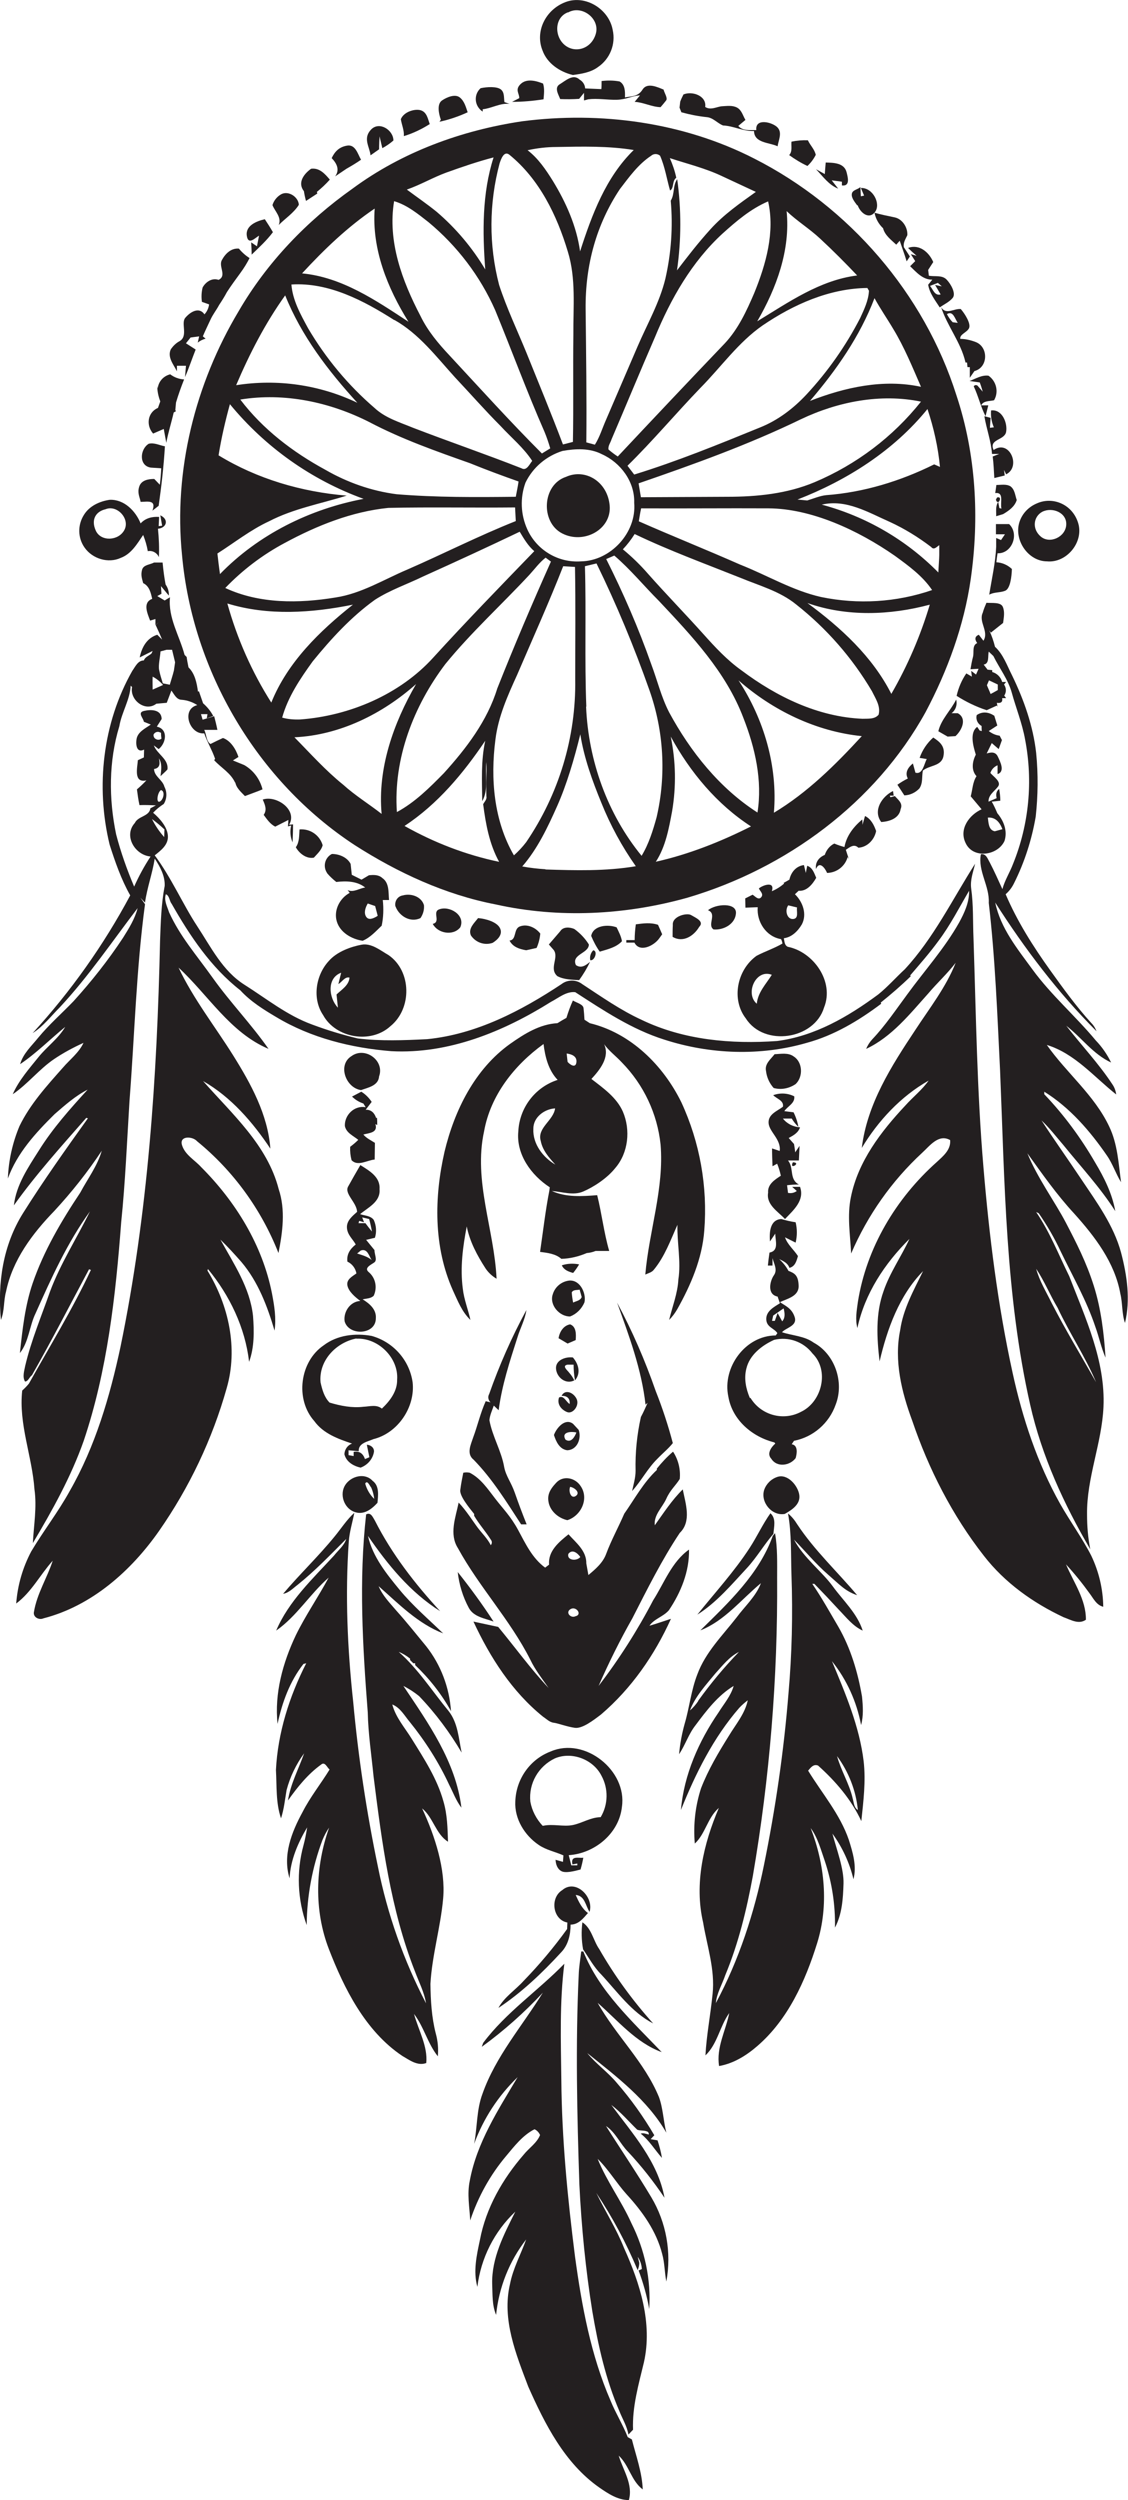 <?xml version="1.0" encoding="utf-8"?>
<!-- Generator: Adobe Illustrator 19.2.0, SVG Export Plug-In . SVG Version: 6.00 Build 0)  -->
<svg version="1.1" id="Layer_1" xmlns="http://www.w3.org/2000/svg" xmlns:xlink="http://www.w3.org/1999/xlink" x="0px" y="0px"
	 viewBox="0 0 487.7 1080" style="enable-background:new 0 0 487.7 1080;" xml:space="preserve">
<style type="text/css">
	.st0{fill:#231F20;}
</style>
<title>biseeise_boho_flat_black_logo_White_background_237f3236-7784-4e0d-b304-5fc25eb9ffd7</title>
<path class="st0" d="M245.4,553.3c-3,0.6-5.5,2.8-6.4,5.8c-1.6,4.6,2.9,9.7,7.5,9.6c2.8-1.1,5-3.3,6.2-6.1
	C253.6,558.3,250.4,552.2,245.4,553.3z M247.8,562.7c-0.3-1.5-0.5-2.9-0.6-4.4c0.7-1.3,2.2-0.9,3.4-1.2l0.9,3.2
	C250.9,561.9,249.1,562,247.8,562.7L247.8,562.7z"/>
<path class="st0" d="M436.9,210.1c-1.8-1.1-4.1-0.6-6.1-0.6l-0.5,3.5c4-0.5,2,4.3,2.7,6.7l-0.9-0.2l-0.5-2.6c0.8-0.4,1.4-2.5-0.5-2
	l-0.5,0.9c0.2,0.9,0.6,1.2,1,1c-1.3,1.9-0.8,4.1-0.9,6.2l3-0.9c2.5-1.5,5-3.2,5.9-6.1C438.9,214.1,438.8,211.5,436.9,210.1z"/>
<path class="st0" d="M250.4,546.2c-2.5-0.5-5.1-0.4-7.5,0.4c0.9,2,2.8,2.7,4.9,3.3C248.8,548.7,249.6,547.5,250.4,546.2z"/>
<path class="st0" d="M452.7,242.5c8.4,0.8,15.9-8.2,13.5-16.4s-11-11.8-18-8.6c-3.5,1.5-6.2,4.3-7.4,7.9
	C438.2,233.2,444.5,242.5,452.7,242.5z M450.6,221.1c4.3-2.2,10.7,0.3,10.4,5.6s-7.1,8.4-11,5.1S446.8,223.2,450.6,221.1z"/>
<path class="st0" d="M245.3,626.5c4.3-0.2,6.2-5.1,4.9-8.8l-2.4-2.6c-3.4-2.7-7.2,1.7-8.3,4.8C240.4,622.7,241.9,626.1,245.3,626.5z
	 M249.2,618.8c-0.7,1.9-2.3,4.7-4.7,3.1C242.5,618.5,247,618.3,249.2,618.8z"/>
<path class="st0" d="M436.3,226.4h-5.7v4.4h3.9l-1.7,2.5l-2.1-0.9c0,1.2,0,2.5,0,3.8c-0.3,6.9-1.9,13.8-3,20.7
	c2.1-1.2,4.7-0.8,6.9-1.7s2.8-6.1,2.9-9.4c-1.8-1.7-4.2-2.8-6.7-2.9c0.1-1.3,0.3-2.6,0.5-3.9C437.4,239.3,440.9,230.8,436.3,226.4z"
	/>
<path class="st0" d="M237.3,649.5c1,3.7,4.4,6.4,8,7.2c6-1.9,9.5-9.4,5.7-14.8c-2.3-3.5-7.4-4.7-10.5-1.4S236.5,646.1,237.3,649.5z
	 M246.5,642.3c1.7,0.2,4.6,2.4,2.5,3.9S245.7,644.3,246.5,642.3z"/>
<path class="st0" d="M308.5,401.5c4.3,0.4,9.4-2.3,9.7-7s-8.7-4.1-12.1-1.3C310.2,394.8,305.6,399.5,308.5,401.5z"/>
<path class="st0" d="M342.8,502.1C341,505.7,346.8,502.2,342.8,502.1L342.8,502.1z"/>
<path class="st0" d="M248.3,596.3c-0.6-1.2-1.3-2.3-2.2-3.3c-0.6-0.9-3.4-3-0.7-3.5h2.6c0,2.3,0.2,4.6,0.6,6.8
	c2.7-3.2,1.5-7.1-0.9-9.9c-3.1-0.4-7.6,1.1-7.3,4.9S244.7,598.2,248.3,596.3z"/>
<path class="st0" d="M241.7,603.7c-1,2.9,1,5.3,3.5,6.3s5.6-3,4-5.9s-5.1-3.9-6.4-1.1c2.5-0.1,3.7,1.2,3.5,3.5
	C244.8,605.7,243.8,602.6,241.7,603.7z"/>
<path class="st0" d="M248.9,578.9c0.2-2.5,0.3-5.8-2.4-6.8c-2.9,0.5-4.6,3.3-5,6l3.9,2.3L248.9,578.9z"/>
<path class="st0" d="M413.5,170.7c-13.9-43.9-46.4-81.4-87.4-102.2C295.4,52.8,259.7,48,225.7,52.4c-26.2,3.9-51.9,13.3-73.3,29.1
	c-19.8,14-37,31.9-49.2,52.9C84.4,165.8,75,203.2,78.7,239.8c4.5,50.1,32.5,97.7,74.7,125.3c18.6,11.9,39.1,21.4,60.9,25.6
	c27.3,6.1,56.1,4.6,82.9-2.9c42.7-12.6,81.3-40.9,103-80.2c9.5-17.9,16.6-37.3,19.5-57.4C423.5,223.7,422,196.2,413.5,170.7z
	 M406.4,201.7l-2.5-1.1c-14.5,7.2-30.4,12.1-46.7,13.3c-2.8,0.3-5.5,1.5-8.2,2.3l-4.2-0.4c21.4-8.3,41.6-21.1,56.2-39.1
	C403.7,184.8,405.6,193.2,406.4,201.7z M314.5,214.6l-37.4,0.2c-0.3-2-0.7-4-1-6c23.8-8.2,47.5-16.7,70.2-27.7
	c16-7.6,34.4-11.2,51.9-7.6c-12.2,15.3-28,27.2-46,34.8C340.3,213.3,327.3,214.6,314.5,214.6L314.5,214.6z M386.2,142.1
	c4.8,7.9,8.3,16.5,12,25c-16.2-3.5-32.9,0.2-48,6.1c11.4-13.3,21.6-27.9,27.9-44.4C380.6,133.4,383.6,137.7,386.2,142.1L386.2,142.1
	z M375,124.4l0.7,1.2c-0.2,4.2-2.1,8.1-3.8,11.8c-6.2,12-14,23.1-23.2,33c-5.7,6.1-12.4,11.2-20.2,14.3
	c-17.9,7.3-35.8,14.6-54.3,20.3l-2.9-3.8c11-10.8,20.9-22.6,31.6-33.7c8.9-9,16.3-19.6,26.8-26.9C343.1,131.5,358.6,124.6,375,124.4
	z M251.2,242.5c-9.8,0.7-19.1-4.8-23.2-13.8c-2.9-6.4-3.2-13.6-0.8-20.2c3.2-6.6,9-11.5,16-13.7c5.6-1,11.8-1.3,17,1.4
	c8.1,3.6,14.3,11.9,14,21C275.3,230.1,264,242.3,251.2,242.5z M354.6,103.1c5.5,5.1,10.8,10.4,16,15.9c-16.1,2-29.7,11.6-43.2,19.8
	c8.3-14.3,14.4-30.8,12.7-47.6C344.6,95.5,350,98.8,354.6,103.1z M326.1,126.6c-3.3,7.7-6.9,15.5-12.7,21.7
	c-15.5,16.2-30.9,32.5-46.3,48.9c-1.4-0.9-2.7-1.9-4-3c-0.3-1.6,0.9-3,1.3-4.4c6.3-14.7,12.4-29.5,18.8-44.2
	c6.8-16.5,15.9-32.5,29.2-44.7c6-5.4,12.2-10.7,19.7-13.9C335.1,100.2,331.2,114.1,326.1,126.6z M281.5,67.3c1.1-1,2.8-1,3.9,0
	c2.1,4.8,2.9,10.1,4.3,15c1.8-0.9,0.8-4.2,2.7-5.5c-0.6-2.9-1.6-5.8-2.8-8.5c7.6,2.5,15.5,4.4,22.8,7.9l14.4,6.7
	c-6.9,4.9-13.9,9.8-19.6,16.1s-9.8,11.7-14.5,17.8c1.9-13.1,1.9-26.3,0.1-39.4c-2,2.8-1,6.4-2.8,9.3c1,11.3,0.2,22.6-2.3,33.6
	c-2.5,10.4-7.9,19.7-12.1,29.5s-9.1,21.1-13.6,31.6c-1.6,3.6-2.7,7.4-4.8,10.7l-3.7-1c0.2-19.2-0.1-38.3-0.3-57.5
	s4.7-36.7,14.8-51.9C272,76.5,275.9,71,281.5,67.3z M240.5,63.5c11.2-0.2,22.4-0.5,33.5,1.3c-12.1,11.8-18.1,28-23.2,43.8
	c-1.5-10.9-6.1-21.2-11.8-30.5c-3-4.8-6.3-9.7-10.9-13.2c4.1-0.9,8.3-1.4,12.5-1.4L240.5,63.5z M220.3,66.9
	c12.9,10.5,20.5,26.1,25.2,41.8c3.6,11.6,2.3,23.9,2.4,35.9c-0.2,15.4,0.1,30.9-0.2,46.3l-4.3,1.1c-5-13.2-10.4-26.3-15.7-39.4
	c-4-9.8-8.6-19.4-11.9-29.5c-4.5-17.2-4.4-35.3,0.2-52.5C216.6,68.8,217.9,64.9,220.3,66.9z M193.1,74.5c6.7-2.4,13.4-4.7,20.3-6.5
	c-5,15.6-4.8,32.2-3.6,48.4c-5.6-9.4-12.7-17.8-21-24.9c-4.2-3.4-8.6-6.4-12.9-9.6C181.9,79.8,187.3,76.6,193.1,74.5z M170.4,86.9
	c5.7,1.7,10.3,5.5,14.9,9.1c12.4,10.3,22.3,23.3,28.8,38c7.2,17.5,13.7,35.2,21.3,52.5c1,2.4,1.8,4.8,2.5,7.2l-3.6,2.2
	c-13.7-13.7-26.7-28.1-39.9-42.3c-4.9-5.2-9.5-10.7-12.6-17.1C173.9,121.4,167.5,104.3,170.4,86.9z M162,90.1
	c-1.3,17.5,5.5,34.3,14.6,48.9c-14-9.2-28.8-19.3-46-20.9C140.1,107.8,150.3,98,162,90.1z M170.5,138.2c10.7,6,18.2,16,26.3,24.9
	c6.6,7,12.9,14.2,19.6,20.9c4.6,5,10,9.4,13.7,15.1c-1.1,1.3-2.4,4.5-4.6,3.2c-15.5-6.1-31.3-11.5-46.9-17.5
	c-5.8-2.4-12-4.2-16.7-8.6c-11.4-9.8-21.1-21.5-28.7-34.4c-3.2-5.9-6.7-12.1-7.2-18.9c16.2-1,31.3,7,44.5,15.4V138.2z M224.2,208
	c-0.3,2.2-0.8,4.4-1.2,6.6c-17.2,0.2-34.4,0.3-51.5-1.1c-10.9-1.4-21.4-5.1-30.9-10.6c-14-7.6-27-17.5-36.7-30.3
	c19.1-3.1,38.8,1.1,55.9,9.8c13.9,7.3,28.7,12.5,43.4,17.7C210.1,202.9,217.1,205.5,224.2,208z M123.3,127.6
	c7,17.5,18.6,32.6,31.2,46.4c-16.3-7.8-34.6-10.4-52.4-7.6C107.9,152.8,114.7,139.6,123.3,127.6z M94,239.1
	c7.4-4.7,14.3-10.2,22.3-13.9c10.6-5.5,22.4-7.6,33.6-11.1c-19.5-1.6-38.7-7.2-55.4-17.4c1.2-7.5,2.9-14.8,4.9-22.1
	c15.3,18.6,35.2,32.7,57.8,40.9c-23.3,4.4-45.5,15.4-62.1,32.5C94.7,245,94.3,242,94,239.1z M123.2,234.5
	c13.9-7.5,28.9-13.5,44.7-15.1c18.3-0.4,36.6,0,54.8-0.2c0.1,2,0.2,3.9,0.3,5.9c-15.9,6.3-31.2,14.1-46.8,20.9
	c-10.2,4.3-19.9,10.4-31.1,12.1c-15.8,2.6-32.9,2.8-47.7-4.1C104.9,246.2,113.6,239.6,123.2,234.5z M98.3,260.7
	c17.6,5.4,36.5,4.1,54.3,0.5c-14.4,11.4-28.3,24.9-35.3,42.3C108.9,290.3,102.5,275.8,98.3,260.7z M135.2,285.7
	c8-9.8,16.6-19.2,26.9-26.6c6.5-4.2,13.9-6.7,20.9-10.1c14-6.3,27.9-12.7,41.7-19.3c1.8,3,3.6,6.1,6.3,8.4
	c-14.7,15.2-29.5,30.4-43.8,46.1s-35.9,25-57.4,26.6c-2.6,0.1-5.3-0.1-7.8-0.8C124.5,301,129.8,293.2,135.2,285.7L135.2,285.7z
	 M148.4,339c-7.7-6.2-14.2-13.5-21.1-20.5c19.6-0.9,38.1-10.1,52.6-23c-9.8,16.9-16.7,36.4-14.9,56.1
	C159.5,347.3,153.6,343.7,148.4,339z M192.6,286.8c11.2-13.7,24.3-25.6,36.3-38.5c2.3-2.5,4.3-5.3,7-7.4l2.3,1.7
	c-8.1,18.1-15.9,36.4-23.2,54.8c-4.3,14-13.4,25.9-23.1,36.6c-6.2,6.3-12.5,12.6-20.3,16.8C170,327.8,178.8,305,192.6,286.8
	L192.6,286.8z M174.9,356.8c14.3-9.4,25.4-22.7,34.9-36.8c-1.9,8.6-1.4,17.4-1.3,26.1c2.9-5.1,1.1-11.3,1.8-16.9
	c0.2,4.9-0.2,9.9,0,14.8c0.3,1.3-0.8,2.3-1.4,3.4c1.1,8.6,2.7,17.3,6.9,24.9C201.4,369.3,187.7,364,174.9,356.8z M222.2,369.5
	c-8.7-15-10.2-33.1-8-50c1.2-9.9,5.3-19,9.4-28c6.7-15.6,13.7-31.1,19.9-46.9l5.1,0.3c0.3,16.2,0.1,32.3,0.1,48.5
	c0.4,25.1-7.1,49.7-21.2,70.4C225.9,365.9,224.1,367.8,222.2,369.5L222.2,369.5z M235.9,375.5c-3.4-0.2-6.8-0.6-10.1-1.2
	c6.6-7.6,11-16.9,15.1-26.1s7.4-20.4,10-31c1.6,10.2,5.2,20.1,9.1,29.6c3.9,9.7,8.9,18.9,14.9,27.4c-13.1,2.2-26.2,1.8-39.1,1.4
	L235.9,375.5z M253.5,305.2c-0.8-20.2,0-40.4-0.6-60.6l5-1.2c8.7,17.8,16.3,36.1,22.9,54.8c6.2,17.6,7.3,36.6,3.1,54.8
	c-1.6,5.8-3.4,11.6-6.5,16.7c-14.8-18.1-23-41.1-24-64.4L253.5,305.2z M283.6,372.2c4.2-6.5,5.6-14.3,7-21.8
	c1.8-10.7,1.6-21.6-0.6-32.2c8.4,15.4,20,29.3,34.7,38.8c-13.3,6.7-27,12.1-41.3,15.3L283.6,372.2z M327.5,351
	c-16.4-10.5-29-26.3-38.2-43.3c-3.4-6.6-5.1-13.8-7.7-20.7c-5.5-15.6-12.1-30.8-19.5-45.5l3.5-1.5c7,6,12.8,13.1,19.3,19.6
	c14.2,15.1,29,30.7,36.5,50.5C326.5,323.1,329.7,337.2,327.5,351z M334.6,351.1c1.7-20.1-4.3-40.4-15.3-57.2
	c14.8,13,33.5,22.1,53.3,24.1C361.2,330.4,349.1,342.4,334.6,351.1z M379.9,308.7c-1.7,2.1-4.6,1.7-7,1.8
	c-19.2-0.8-37.1-9.5-52.3-20.9c-6.2-4.4-11.4-10-16.5-15.7c-7.9-8.8-16.1-17.2-23.9-26c-3.3-3.8-7-7.4-10.9-10.6
	c1.9-2,3.6-4.2,5.1-6.6c14.8,7.1,30.4,12.8,45.7,18.9c8.2,3.4,17.1,5.8,24.1,11.5c13.2,10.4,24.3,23.1,32.8,37.5
	c1.5,3.1,3.8,6.4,2.9,10V308.7z M385.4,299.8c-8.2-16.2-21.9-28.7-36.3-39.3c16.9,6,35.8,5.3,52.9,0.7c-4,13.4-9.6,26.4-16.6,38.5
	V299.8z M355,257.9c-12.4-2.8-23.3-9.4-35-14c-14.5-6.4-29.3-12.3-43.8-18.7c0.3-1.9,0.6-3.8,1-5.6c18.4,0.1,36.7-0.1,55.1,0
	s38.5,9.3,54.6,20.5c5.9,4.3,12,8.7,16.1,14.8C387.6,260.2,371,261.2,355,257.9z M405.7,247.3c-13.9-14.1-31.3-24.2-50.4-29.3
	c10.5-2.5,20.2,3.4,29.5,7.5c6.3,2.9,12.3,6.6,17.8,10.8c1.2,1.5,2.4-0.1,3.5-0.8c0,1.4,0,2.8,0,4.2S405.8,244.8,405.7,247.3
	L405.7,247.3z"/>
<path class="st0" d="M458.4,649.7c-9.9-17.6-16.3-37-20.6-56.7c-6.4-29.2-10.1-59-12.6-88.8c-2.8-32.9-3.2-65.9-4.3-98.9
	c-0.3-7.2,0-14.3-1-21.5c-0.5-3.7,0.9-7.2,1.7-10.7c-9.8,15.4-17.9,32.1-30.4,45.6c-3.9,3.6-7.4,7.6-11.5,10.9
	c-13,9.6-27.4,18-43.7,20.1c-19.8,1.4-40.4-0.4-58.5-9.1c-9.2-4.2-17.4-10-25.8-15.5c-2.6-2-6.3-2-8.9,0
	c-17.5,11.6-36.9,21.7-58.1,23.8c-10,0.5-20,0.9-30-0.3c-6.7-1.6-13.3-3.6-19.7-6c-10.8-3.9-19.8-11.2-29.3-17.2
	S91.2,409.1,85.2,400S74,379,66.9,369.5c2.6-2.1,5.8-4.4,5.7-8.2s-3.3-7.6-6.4-10.2c1.4-1.5,2.9-2.7,4.6-3.8
	c1.4-2.2,1.5-5.1,0.3-7.4c-0.8-3.1-4.4-4.4-4.5-7.7c2.7-0.4,2.6-2.5,2.1-4.6c1.5,2.3,1,5.1,0.7,7.7c1-1,2.1-1.9,3-2.9
	c0.6-4.5-4.5-6.6-5.9-10.4l2.1,1.6c3.2-2.5,4.3-8.6-0.8-9.7l2.1-3.3c-0.1-4.1-4.5-4.2-7.6-3.5s-0.3,3.1-0.1,4.7l3,1.2
	c-2.4,1.7-5.8,3.2-6.2,6.5s0.6,5.7,3.3,4.3c0,1.1-0.1,2.3-0.1,3.4l-2.6,1.2c-0.2,3.2-2,10,3.7,8.7c-1.3,1.4-2.7,2.7-4.1,3.9
	c0.3,2.3,0.6,4.5,1.1,6.8c2.4-0.1,4.7,0,7.1,0.1l-2.4,1.3c-0.4,3.5-5.3,3.3-6.7,6.3c-5,5.5,0,13.9,6.8,14.5c-2.7,4.1-5.1,8.5-7.1,13
	c-3.1-7.3-5.8-14.9-7.8-22.6C47,345,47,328.8,51.6,313.7c1-6,4.6-11.4,4.9-17.5l0.6,0.6c-1.1,5.6,5.7,10.9,10.5,7.2l4.5-0.4l2-5.3
	c1.2,1.6,2.2,4,4.5,4c2.4,0.2,4.7,1,6.7,2.3c-7.1,1.8-3.4,12.8,3,12.2c1.3,3.8,3.4,7.2,4.7,11l-0.4,0.6c3,3.3,7.2,5.5,9.1,9.8v-0.4
	c0.4,2.6,2.5,4.3,4.2,6.1l5.6-2.1l2-0.8c-1.1-4.4-3.9-8.2-7.9-10.5l-4.9-2l2.4-1.5c-1.1-3.3-3.3-7-6.7-8.2c-1.8,0.8-3.6,1.7-5.4,2.6
	c-1.9-1.2-1.7-4.2-2.7-6.1H94c-0.4-2-0.9-4-1.4-5.9l-5,1.5l-0.7-2.4h2.8l-0.3,1.8l2.8-1c-1.1-2.1-2.6-3.9-4.4-5.5l-1.8-5.2l-0.4,0.2
	c-0.5-3.7-1.3-7.8-4.1-10.5c-0.3-1.5-0.6-3-0.8-4.5l-0.9-0.9c-2.2-8.3-7.2-16-6.3-24.9l-2.3,1.4l-3.2-1.9l1.8-1l-0.2-3.3l3.4,4.1
	c0.1-1.7-0.4-3.4-1.4-4.8c-0.6-3.1-1-6.3-1.3-9.5h-3.7c-1.8,1-4.6,0.9-5.2,3.2s0,3.8,0.5,5.7c2.7,1.3,3.3,4.2,3.9,6.8
	c-4.3,1.6-2,6.4-0.9,9.4l2.3-0.7v2.6l1.5-1.3l-1.4,1.3c1,2.1,1.9,4.2,2.8,6.3l-2.1-2.1c-4.5,1.4-6.7,5.4-7.6,9.8l5.6-2.8l-0.5,1.1
	c-1.1,1-2.8,1.5-3.3,3c-2.6,0-3.7,2.7-5,4.5c-12.8,22.5-15.9,50-9.8,75.1c2.4,7.5,5,15,8.9,21.9c-11.5,21.5-25.7,41.5-42.2,59.5
	c4.6-2.9,8-7.4,11.8-11.2c12.4-13.3,22.6-28.4,33.6-42.8c-1.2,4.7-3.8,8.8-6.3,12.8c-6.4,9.7-13.6,18.8-21.4,27.4
	c-5.1,5.3-10.6,10.1-15.3,15.8c-2.9,3.6-6.5,6.8-7.8,11.4c7-4.7,13-10.8,19.5-16.1c-3,5.1-7.9,8.5-11.6,13.1s-8.5,10-11.1,16
	c6.5-4.4,11.4-10.8,17.9-15.2c4-2.7,8.3-5,12.7-7c-2,4.3-5.9,7.2-8.9,10.7c-7,7.9-14.2,15.8-18.8,25.3c-3,7.2-4.7,14.8-5,22.6
	c4-11,12-19.7,20.2-27.8c4.5-3.9,9-7.9,14.3-10.6c-7.6,8.3-15.1,16.7-21.1,26.3C12.1,504.4,7,511.9,6,520.7
	c9.5-13.3,20.5-25.5,31.3-37.8l0.7,0.2C28.4,496.5,18.8,510,10,524s-11.1,30.4-9.6,46.2C2,566.3,1.5,562,2.6,558
	c2.8-13.7,11.4-25.1,20.9-34.9c7.5-8.1,14.4-16.8,20.5-26c-1.9,6.6-6.1,12.1-9.3,18.1c-8.2,12.3-15.8,25.2-20.6,39.2
	c-3.3,9.7-4.4,20-5.5,30.1c3.9-4.9,4.1-11.7,6.8-17.2c6.8-15.2,13.7-30.5,23.5-44c-5.7,11.6-12.8,22.6-17.3,34.7
	c-3.7,10.6-8.1,21-10.7,32c-0.4,2.2-1.3,4.7-0.1,6.8c1.4,0,1.9-2,3-2.7c8.6-15.1,16.5-30.5,24.7-45.8l0.8,0.3
	c-7.9,16.9-17.7,32.8-26.8,49.1c-0.9,1.1-1.9,2.1-2.9,3c-1.6,14.5,4.3,28.4,5.3,42.7c1.1,7.7-0.3,15.5-0.7,23.2
	c8.4-14.1,16.5-28.6,22-44.2C46.4,592.1,50,559.9,52.4,528c1.8-17.5,2.5-35,3.6-52.5c2.2-28.3,2.9-56.7,6.7-84.9l-2-2.8l2,2.1
	c0.9-6.4,3.2-12.6,4.2-19c2.3,3.5,4.5,7.5,4.3,11.8c-1.5,7.8-1.7,15.8-2,23.8c-1.3,58.8-5.2,117.7-17.1,175.3
	c-4.6,21.5-10.9,43-21.9,62.2c-5,9.1-11.4,17.3-16.7,26.2c-3.7,7-5.9,14.6-6.5,22.5c6.6-4.9,10.4-12.5,15.8-18.5
	c-2.4,7.4-6.8,14.2-8.1,22c-0.6,2.3,2.1,3.8,4.1,2.9c20.9-5.4,37.9-20.5,50-37.8c13.1-18.8,23-39.6,29.2-61.6
	c5-17.2,0.9-35.8-8.3-50.8l0.2-0.7c9.4,11.4,16.1,25.3,17.8,40.1c2.3-6.3,2.2-13.2,1.7-19.8c-1.3-12.2-8.3-22.5-14.1-33
	c3.2,3.1,6.2,6.4,9.1,9.7c7.2,8.5,11.2,19.1,14.3,29.6c0.8-5.3-0.1-10.8-1.1-16c-4.1-20.9-15.7-39.7-30.6-54.6
	c-2.8-3.1-7-5.3-8.3-9.5s4.6-3.9,6.5-1.7c15.7,12.8,27.8,29.5,35.2,48.3c1.8-9.1,3.1-18.6,0.1-27.6c-4.9-19.1-20.2-32.5-32.7-46.7
	c12.1,6.9,21.5,17.8,29.1,29.2c-1.1-14.7-8.4-28-16.1-40.3S83.6,431.5,77.2,418c12.8,11.8,22.3,28.1,38.9,35.1
	c-7.4-10.6-16.5-20-24-30.5s-14.2-18-19-28.5c-0.8-2.5-2.3-5.1-1.4-7.8c1.6,0.6,1.5,2.9,2.5,4.1c7.9,13.9,17,27.5,29.7,37.4
	c4.4,4.8,10,8.3,15.6,11.6c15,9,32.4,13.3,49.7,14.7c24.7,1.3,48.4-8.4,69-21.3c3.3-1.7,6.6-4.6,10.5-4.2
	c12.2,7.9,24.5,16.1,38.5,20.5c19.8,6.4,41.6,7.2,61.6,1.4c11.8-3.2,22.5-9.6,32.2-16.9l-0.2-0.5c4.5-3.6,8.9-7.4,13-11.4l-0.3-0.3
	c4.2-4.9,8.5-9.8,12.3-15c5.1-6.8,8.9-14.3,13.2-21.6c0.1,4.9-2,9.5-4.3,13.7c-6.3,11.2-14.9,20.7-22.4,31
	c-4.9,6.6-9.5,13.5-15.2,19.5c-1.1,1.2-2,2.6-2.6,4.1c11.1-5.2,18.9-15.1,26.9-24c3.8-4.5,8.2-8.5,11.8-13.2
	c-4.2,10.6-11.3,19.6-17.5,29.1c-10.3,15.5-20.8,31.9-23.1,50.9c7.1-11.8,16.9-22.3,28.9-29.1c-2.8,4-6.8,7.1-10.1,10.8
	c-10.5,11.2-20.4,24.1-23.5,39.5c-1.7,8.1-0.3,16.3,0.1,24.4c7.1-16.5,17.5-31.3,30.7-43.5c3.3-3,7.1-8.3,12.1-5.5
	c0.4,4.2-3.1,7-5.8,9.5c-17.6,15.7-30.4,37-34.1,60.5c-0.5,3.7-1.2,7.5-0.2,11.2c3.2-14.9,11.8-27.9,22.5-38.5
	c-3.5,7.6-8.5,14.6-11.2,22.6c-3.5,9.7-2.9,20.3-1.7,30.3c3.3-14.1,8.5-28.5,18.8-39c-4,8.2-8.6,16.3-9.9,25.5
	c-2.7,13.2,0.6,26.7,5.2,39.1c7.1,20.9,17.3,40.9,31,58.4c9,11.6,21.2,20.3,34.4,26.5c3.1,1.1,6.6,3.3,9.7,1.1
	c0.1-8.7-5.3-16.1-8.6-23.9c3.6,3.9,7,8.1,10.1,12.4c1.7,2.2,3,5.2,6,5.9c-0.1-7.7-1.9-15.2-5.2-22.1
	C467.9,664.4,462.7,657.3,458.4,649.7z M69.6,316.6c0,0.6,0.1,1.8,0.2,2.5c-0.9,0.7-2.2,0.6-3-0.3c-0.3-0.4-0.5-0.9-0.4-1.5
	c0.5-1,1.8-1.5,2.8-0.9C69.4,316.4,69.5,316.5,69.6,316.6z M69.6,341.3c2,0.5,1,4.4-0.6,5S68.1,342.2,69.6,341.3L69.6,341.3z
	 M66,297.9c0-1.9-0.1-3.7,0-5.6c1.7,0.9,3.2,2.1,4.5,3.6L66,297.9z M73.4,295.8l-3-0.6c-0.6-1.9-1.2-3.8-1.6-5.8s0.4-5.3,0.6-8
	l2.6-0.7h2.4l1.3,5.4l-0.5,3.5C74.7,291.7,74,293.7,73.4,295.8z M71.1,358.3c0,0.8-0.1,2.4-0.1,3.3c-2.1-2.3-3.9-5-5.3-7.8
	C67.6,355.2,69.4,356.7,71.1,358.3z"/>
<path class="st0" d="M397.5,340.6c1.6-2.3,1-5.1,1.5-7.7c2.8-2.4,8-1.8,8.9-6.2s-1.7-6.3-4.4-8.1c-2.7,2.4-4.7,5.4-5.9,8.8l3.1,0.5
	c-1.2,2.1-1.7,6.8-4.9,5.9l-1.1-4c-2,1.6-3.6,3.9-2.2,6.5c-1.6,0.8-3.1,1.7-4.5,2.7l3,4.6C393.5,343.5,395.8,342.4,397.5,340.6z"/>
<path class="st0" d="M484.7,541.1c-3.2-11.8-10.5-21.7-17.2-31.7s-11.6-16.8-17.2-25.4c3.5,3.3,6.4,7.1,9.5,10.7
	c7.6,9.4,15.9,18.3,22.4,28.5c-1.3-7.5-4.8-14.5-8.7-21c-6.2-10.7-13.5-20.6-22-29.5v-1.1c11.1,6.9,19.8,17,27.1,27.6
	c2.5,3.6,3.8,7.8,6.1,11.5c-1.1-8.1-1.5-16.5-5.1-24c-6.4-13.6-18.5-23.2-27-35.3c12.1,3.7,20.4,13.8,30,21.4
	c-0.2-1.5-0.7-3-1.6-4.3c-5.9-9-13.4-16.9-20-25.4c6.6,5.1,11.6,12.3,19.4,15.9c-1.7-3.5-3.9-6.7-6.6-9.5
	c-8.8-10.6-19.3-19.6-27.4-30.7c-6.5-8.9-13.8-17.8-16.1-28.9c12.7,19.9,27.1,38.9,43.8,55.6c-0.5-1.3-1.2-2.5-2.2-3.5
	c-6.5-7.1-12.2-15-17.8-22.8c-7.4-10.3-14.3-21.2-19.3-32.9c1.6-1.4,2.8-3,3.7-4.9c4.5-9,7.6-18.7,9.3-28.6c1-9.1,1.1-18.3,0.2-27.5
	c-1.3-11.7-5.3-23-10.4-33.5c-2.2-4.3-3.8-9.1-7.4-12.4c-0.6-2.4-1.4-4.8-2.5-7.1l0.7,1l5.3-4.2c0.3-2.3,0.8-4.7-0.1-6.9
	s-4.7-1.6-7.1-1.8c-0.6,1.4-1.2,2.8-1.6,4.3c-1.9,4,2.8,8.1,0.3,12.1l-2-2.6c-1.7,0.7-1.9,1.9-0.7,3.6c-2.3,1-1.3,4-1.8,5.9
	s-0.8,3.6-1.1,5.4l3.5-0.2l-1.1,2.5l-2.1-1.6l0.3,2.5l-2.4-1.4c-2,2.9-3.4,6.2-4.2,9.7c4.1,2.6,8.4,4.7,13,6.2l4.4-2l0.3,0.5
	l-0.3-1.7c1.8,0.3,2.6-0.4,2.3-2h1.7l-0.8-1.1c1-1.5,0.9-3.4-0.1-4.8l0.9-1.1h-1.7c-0.6-2.1-2.2-3.7-4.3-4.3v-0.8l-2-0.2l-1.7-2.2
	c2.6-0.4,1.7-3.7,2.2-5.6l2,1.9c2.6,5.3,6.4,10.1,8,16s4.5,13.2,5.7,20c3.5,18.1,1.7,36.8-5.2,53.8c-1.4,3.7-3.6,7.1-4.6,10.9
	c-1.8-3.9-3.5-7.8-5.5-11.6c-0.9-1.5-1.5-3.8-3.8-3.5c-1.4,7.3,3.8,13.7,3.4,21c2.8,24.1,3.7,48.3,4.9,72.5c2,48.2,2.3,97,13,144.3
	c5,22.2,14.6,43,26,62.5c-1-5-1.4-10-1.4-15.1c-0.2-15.8,6.4-30.7,7.1-46.4c0.9-19.9-7.8-38.4-14.8-56.5
	c-4.6-9.3-8.4-19.1-14.3-27.7l1.1,0.5c3.6,5.2,6.8,10.7,9.5,16.5c5.2,10.8,11.2,21.2,15,32.6c1.6,4.4,2.5,9,4.4,13.3
	c-0.7-10.5-1.9-21-5.1-31.1s-7.5-18.5-12.1-27.3s-12.3-19.3-16.6-29.9c6.4,8.9,12.7,17.9,20.2,26c9,10,17.6,21.2,20,34.7
	c1,4.1,0.6,8.6,2,12.6C488.8,561.5,487.3,551,484.7,541.1z M426.7,296l0.9-2.1l3.8,1.8v2.4l-1.6,0.9l-1.5,0.8
	C427.8,298.5,427.2,297.3,426.7,296z M457.3,565c5.1,10.9,11.9,21,16.6,32.1c-6.4-11.4-13.2-22.5-19.2-34.2
	c-2.4-4.9-5.3-9.6-6.7-14.8C451.6,553.5,454,559.5,457.3,565L457.3,565z"/>
<path class="st0" d="M359.7,717.6c6.4,8,10.7,17.5,12.6,27.6c1.1-4,0.8-8.2,0.4-12.3c-1.8-10.5-4.9-20.9-10.2-30.1
	c-3.7-6.3-7.2-12.6-11.3-18.6h0.9c3.6,3.7,7.1,7.4,10.6,11.2c3.2,3.3,6.1,7.1,10.3,9c-2.4-7.5-8.5-13-13-19.2s-12.6-12.3-16.7-20.1
	c4.9,5,9.3,10.4,14.6,15s7.6,7.3,12.7,9c-8.6-10.2-18.5-19.4-25.9-30.6c-1.1-1.8-2.4-3.4-4-4.7c1.6,8.8,1.2,17.7,1.5,26.6
	c0.6,17.1,0.2,34.2-1.3,51.2c-2,24.9-5.6,49.6-10.6,74.1c-4.2,20.7-10.8,41-20.8,59.6c0.4-4.3,2.7-8,4.1-12.1
	c5.7-13.7,9.2-28.2,11.9-42.8c7.3-42.5,10.8-85.6,10.5-128.8c0-6.4,0.2-12.9-0.9-19.3l-1,1.2c-5.9,16.5-19.1,28.8-31.3,40.8
	c10.5-4.1,17.7-13.4,26.2-20.4c-2.2,5.8-7,10-10.6,14.9c-6.1,7.8-13.4,15-16.9,24.5c-2.7,6.9-3.4,14.3-5.5,21.4
	c-1.2,4.3-2,8.7-2.4,13.1c2.7-4,4.1-8.7,7.1-12.5c4.7-6.3,9.7-12.9,16.5-17c-1.2,4.3-4.2,7.7-6.5,11.4c-8.6,12.5-15,27-16.3,42.2
	c6.3-15.7,14-31.2,25.2-44.1c1.1-1.2,2.4-2.3,3.7-3.3c-1.2,5.8-5.2,10.4-8.2,15.4c-4.5,7.2-8.9,14.6-12,22.6
	c-2.5,7.7-3.4,15.8-2.7,23.9c4.6-4.2,5.5-11.2,10.4-15.4c-6.6,15.4-10.7,32.8-6.8,49.5c1.7,10.2,5.2,20.3,4.1,30.8
	s-2.6,17.7-3.1,26.6c5.2-4.9,6.2-12.6,10.3-18.3c-1.5,7.6-5.7,14.9-4.4,22.9c6.3-1.1,11.9-4.6,16.6-8.7c13.2-11.4,20.7-28,25.8-44.4
	s3.3-34-2.8-49.7c3.1,4.2,4.4,9.4,6.1,14.2c3.1,9.3,4.6,19,4.4,28.8c3.1-5.8,3.5-12.6,3.7-19s-2.9-14.5-4.8-21.6
	c4.3,5.9,7.4,12.6,9.1,19.7c1.5-5.7-0.3-11.6-2-17c-3.8-11.1-11.6-20.1-17.6-29.9c1.1-1.3,2.3-3,4.3-2.2c7.6,6.8,14.4,14.7,18.7,24
	c0.9-8.6,2-17.3,1-25.9C371.6,745.8,365.5,731.5,359.7,717.6z M301.9,734.8c-1,1.5-2.2,2.9-3.6,4.1c2.3-6.1,6.9-11,11-16
	c3.1-3.4,6-7.2,10.2-9.3c-6.4,6.6-12.3,13.7-17.7,21.2H301.9z M368.6,776.6c-1.5-6.2-5-11.8-6.7-18c5,6.8,8.2,14.9,9,23.3
	c-1.8-1.1-1.7-3.4-2.3-5.2L368.6,776.6z"/>
<path class="st0" d="M386.1,341.7c-4.8,2.4-8.8,8.4-5.1,13.4c3.6-0.2,7.8-1.6,8.4-5.6c1.1-2.5-1.1-4-2.5-5.6l-1.9,0.5l-0.3-0.7h1.7
	L386.1,341.7z"/>
<path class="st0" d="M417.5,364.2c3.2,6.9,13.8,5.5,16.8-0.9c1.4-4.3-0.3-8.7-3.1-12c-0.7-1.7-1.5-3.4-2.4-5l3.7-0.4
	c0-1.7-0.2-3.4-0.5-5.1c-1.2,0.9-1.5,2.2-1.1,4l-3.5,1.5c-0.1-2.9,2.5-4.4,4.1-6.5s-2-4.3-3.3-5.9c0.5-1.5,1.6-2.7,3.1-3.3v3.8
	c3.4-1.1,1.1-5.5,0.1-7.6s-2.9-1.9-4.8-1.3l2.2-4.5l3,2.6l1.4-3.9l-1-1.9c-1.7-0.2-3.3-0.9-4.7-2l3.7-2.4l-1.3-4.2
	c-2.4-1.6-5.1-2-7.6-0.3c-0.5,1.9,0.4,3.8,2.1,4.7c0,0.6,0,1.7,0.1,2.2l-0.9-0.2l-1.1-1.6c-3.4,2.5-1.7,8.4-0.6,12
	c-1.5,2.9-2.1,6.7,0.3,9.3c-1.7,2.6-1.7,5.8-2.5,8.7l4.7,5.6C419.1,352,414.5,358.1,417.5,364.2z M433.4,358.2l-3.3,0.9
	c-2.7-0.5-2.7-3.7-3-5.9C430.4,352.9,432.3,355.3,433.4,358.2z"/>
<path class="st0" d="M274.9,399.3c-0.3,2.3-0.5,4.5-0.5,6.8h-3.6v1.1h3.5c2.3,4.5,8.5,1.3,10.7-1.8l1.3-1.8l-1-2.3l-0.8-1.8
	C281.2,398.4,278,398.9,274.9,399.3z"/>
<path class="st0" d="M244.7,206c-10.3,3.4-11.1,19.5-1.7,24.4s21.5-1.7,20.6-12S253.1,202.2,244.7,206z"/>
<path class="st0" d="M262,918.4c4.2,2.8,6.1,7.7,9.6,11.2c5.8,6.2,11,12.8,15.7,19.8c-2.8-15.6-13.9-27.8-23-40.1
	c4.1,3.1,7.5,7.1,11.2,10.7c1.5,0.6,3.3,0.1,4.7,1l0.3,0.6v0.5c-1.2-0.3-2.3-0.8-3.5-0.4c3.7,2.9,6.1,7,9.2,10.5
	c-0.4-2.6-1.1-5.1-1.9-7.6l-3-0.5l1.6-1.7c-4.7-8-10.1-15.6-16.2-22.6c-3.9-4.7-9-8.2-12.8-12.9c12.6,10.1,26,20.2,34.2,34.4
	c-1.3-5.1-1.4-10.5-3.2-15.4c-6.2-15.1-18.6-26.6-26.5-40.7c8.7,7.6,16.5,17.2,27.7,21.3c-12.7-13.3-26.9-26.1-33.9-43.5h-0.9
	c-0.4,3.4-1,6.8-1.1,10.3c-1.4,30.1-0.7,60.3,0.3,90.5c0.9,18.3,2.7,36.6,5.6,54.7c2.5,14.7,5.8,29.4,11.7,43.1
	c1.3,3.3,3.3,6.5,3.9,10.1l2-2.1c-0.4-9.9,2.4-19.5,4.7-29.1c3.8-16.9-1.7-34.1-8.6-49.4c-3.3-8.3-8.1-15.8-12-23.8
	c7,10.5,13,21.7,17.9,33.4c0.4-1,0.7-2.1,0.7-3.2l-0.7-2.6c1.1,1.6,1.7,3.4,1.8,5.3l-1.4,0.6c2,5.4,3.6,11,4.6,16.7
	c0.8-12.8-1.9-25.6-7.7-37.1c-4.3-9.6-10.7-18.1-14.6-27.8c4.7,4.6,8.1,10.4,12.5,15.3c6.8,7.4,12.9,15.9,15.4,25.8
	c1.1,3.9,1,8,1.8,11.9c2.3-12.5,0-25.5-6.5-36.4C275.4,938.8,268.5,928.7,262,918.4z"/>
<path class="st0" d="M238.1,756.6c-9,3.4-15,12-15.3,21.6c-0.4,7.5,4,14.6,10,18.7c3.3,2.3,7.2,3,10.8,4.6l-0.2,2.8l-3.2-0.9
	c0.1,1.9,0.7,3.9,2.5,4.9s5.7,0,8.3-0.7c0.5-1.7,0.9-3.4,1.2-5.1c-2,0.3-5.6-1.1-4.7,2.9l2.1-0.4v0.8H247l-1.1-4.4
	c11.2-0.7,21.8-9.4,23-20.9C271.2,764.9,252.9,750.2,238.1,756.6z M259.7,785h-0.2c-4.2,0.1-7.9,2.6-11.9,3.4s-8.5-0.6-12.7,0.3
	h-0.3c-2.7-2.9-4.6-6.5-5.3-10.4c-0.8-7.9,3.5-15.3,10.6-18.7c7.3-3.1,16.5,0.4,20.1,7.4C263.1,772.6,263,779.5,259.7,785z"/>
<path class="st0" d="M251.8,830.4c-0.5,3.9-0.4,7.8,0.3,11.7c2.5,3.6,4.6,7.6,7.8,10.8c7,7.5,13.2,16.4,22.5,21.2
	c-8.9-9.9-16.7-20.6-23.3-32.1C256.5,838.3,255.8,833,251.8,830.4z"/>
<path class="st0" d="M428.5,177.3c-0.2,2.5,0.2,5,1.2,7.3l-1.7,0.2l0.3-4.3l-2.7-0.7c0.9,5.5,2.9,10.7,3.3,16.3h3.1l-2.8,1.1
	c0.4,3.1,0.5,6.2,0.7,9.3l4.5-1.1l-0.3-2.4l0.9,1.9c6.6-3.2,1.5-15.3-5.4-10.5c-2.2-4.8,4.7-4.1,5.4-7.8S433.4,176.7,428.5,177.3z"
	/>
<path class="st0" d="M215.5,867.4c10.1-6.7,18.9-15.1,27.1-24c3.1-3.2,4.1-7.7,4.1-12c3.4,0,5.5-2.7,7.5-5c-2.6-1.9-4-4.9-5.3-7.8
	c4,0.3,4.2,4.6,6,7.3c2-6.4-6-14.4-11.8-9.4c-5.4,3.3-4.2,12.8,2.2,14c0,0.9-0.1,1.9-0.1,2.8c-5.7,7.9-12,15.4-18.8,22.4
	C222.8,859.7,218,862.7,215.5,867.4z"/>
<path class="st0" d="M413.4,302.2c-2.3,4.7-6.5,8.5-7.7,13.7l4,2.3l3.4-0.2c2.7-2.4,5.2-7.6,1-9.9h-2.7
	C413.2,306.8,414,304.4,413.4,302.2z"/>
<path class="st0" d="M423.6,165.2c0.5,1.3,0.9,2.6,1.3,4l-2-2.3c-0.3-0.5-1-0.7-1.5-0.4c-0.2,0.1-0.3,0.2-0.4,0.4
	c2,4.2,3,8.8,5.1,12.9l1.2-4.7h-3.1c1.1-2.1,3.6-1.7,5.6-2.2c2.1-3.6,1-8.2-2.4-10.6c-2.9-0.4-5.6,1.3-8.2,2.3L423.6,165.2z"/>
<path class="st0" d="M271.4,1052.8c-2.1-5.4-5.2-10.3-7.4-15.7c-8.6-19.8-12.5-41.2-15.4-62.4c-3.2-25.3-5.7-50.7-5.9-76.2
	c-0.2-16.7-0.8-33.6,1.3-50.2c-11.4,11.7-25.2,21-35.1,34.2l-0.6,1.7c9.5-6.9,18.4-14.8,26.4-23.4c-8.9,14.4-20.4,27.5-26.1,43.7
	c-2.6,6.9-2.2,14.4-3.6,21.6c4-10.9,10.4-20.7,18.8-28.8c-8.4,14.1-17.7,28.4-20.7,44.8c-1.2,5.7-0.1,11.4,0.2,17.1
	c3.4-10.2,8.6-19.6,15.5-27.8c3.6-4.3,7.2-9,12.3-11.6c1.1,0.5,1.9,1.4,2.4,2.5c-1.4,3.5-4.8,5.6-7.1,8.5
	c-9.1,10.5-16.3,23-18.9,36.8c-1.4,6.6-3,13.6-1.1,20.3c1.5-12.4,7.3-23.9,16.4-32.5c-4.9,9.8-10.3,20-10,31.3
	c0.2,4.4-0.1,9.1,1.7,13.3c1.2-11.9,5.7-23.2,13-32.6c-2.3,6.4-5.7,12.5-7,19.3c-3.6,15.2,2.6,30.3,7.9,44.3
	c7.2,16.2,15.7,33,30.6,43.5c3.9,2.7,8.1,5.5,12.9,5.5c1.9-6.8-2.5-12.9-4.4-19.2c4.5,4.1,5.4,10.9,10.4,14.6
	c-0.3-7.4-2.9-14.5-4.7-21.6L271.4,1052.8z"/>
<path class="st0" d="M302.3,400.4c2.4-2.4-1.7-4-3.5-5.1s-8.3,0.5-7.9,4.3c-0.1,1.7-0.1,3.4-0.1,5.1
	C295.3,407.4,300,404.3,302.3,400.4z"/>
<path class="st0" d="M112,101.8c-0.3,1.5-0.6,3.1-0.9,4.6l-2.5-1.7c0.1,1.8,0.2,3.5,0.2,5.3c3.2-3.1,6.5-6.1,9.2-9.7
	c-1.1-1.9-2.3-3.8-3.5-5.6c-3.5,0.8-8.4,2.7-7.8,7.1S110.5,102.6,112,101.8z"/>
<path class="st0" d="M163.9,64.5c0-1.9,0.1-3.8,0.2-5.6l1.2,5.1c1.7-0.9,3.3-2,4.8-3.3c0-4.5-6.1-8.5-9.7-4.7s-0.6,7.4-0.2,11.1
	L163.9,64.5z"/>
<path class="st0" d="M144.9,76.2l4.9-3.3c2.1-1.2,4.3-2.5,6.3-3.9c-1.4-2.4-2.4-6.7-6-6.1s-5.4,2.7-6.7,5.4
	C145.6,70.6,147,73.3,144.9,76.2z"/>
<path class="st0" d="M120.5,97.2c2.9-2.9,6.5-5.2,8.7-8.7c-0.1-3.3-4.4-6.3-7.6-4.6c-1.8,1-3.2,2.7-3.8,4.7
	C118.9,91.4,121.9,93.9,120.5,97.2z"/>
<path class="st0" d="M70.8,185.3c0.4,2,0.7,4,1.1,6c0.8-4.4,2.2-8.7,3.2-13.1l1-0.6l-0.3-0.4l0.3-3.3c1-3.4,2.2-6.7,3.5-10
	c-2.2-0.1-4.3-0.9-6-2.2c-2.9,0.7-5.1,3.1-5.4,6.1l-0.2-1c0,2.3,0.5,4.5,1.3,6.6l-1,2.8c-4.6,2-5.2,7.6-2.1,11.1L70.8,185.3z"/>
<path class="st0" d="M76.5,158h3.9l-0.4,4.9c1.7-3.9,3-7.9,4.6-11.9l-4.2-2.7l2-2.5l3.7-0.5l-0.6,2.7c1-0.8,2.2-1.4,3.4-1.7l-1.2-1
	c1-2.4,2.2-4.8,3.3-7.2s2.6-4.2,3.7-6.3c1.2-1.8,2.4-3.7,3.4-5.6c1.8-2.8,3.8-5.5,5.7-8.1s2.9-4.3,4.1-6.6c-1.7-1.1-3.3-2.5-4.6-4.1
	c-3.4-0.3-5.9,2.2-7.4,5s2.3,6.7-1.4,8.5c-2.8-1-5.6,0.9-6.9,3.3c-0.5,2-0.6,4.1-0.3,6.2l3.1,1.1c-0.2,1.6-0.9,3.1-2,4.3
	c-2.4-3.5-6.3-0.9-8.3,1.5s1.4,7.9-2.5,10.1c-1.5,0.8-2.7,2-3.7,3.4c-1.7,3.4,1.1,6.6,2.6,9.6L76.5,158z"/>
<path class="st0" d="M174.6,58.8c4-1.2,7.7-3,11.2-5.2c-0.8-2.2-1.2-5-3.7-5.9s-7.5,0.5-8.8,3.8C173.7,54,174.8,56.3,174.6,58.8z"/>
<path class="st0" d="M323.1,677.2c4.2-4.6,7.3-10,11.3-14.6c0.2-3,1.3-6.6-1.3-8.9c-3.4,4.8-5.8,10.1-9,15
	c-6.7,10.3-15,19.3-22.6,28.8C309.9,692.2,316.4,684.4,323.1,677.2z"/>
<path class="st0" d="M247.7,32.4c3.7-0.5,7.7-1.1,10.8-3.4c5.2-3.5,7.8-9.9,6.4-16.1c-1.6-8.9-11.7-15.3-20.4-12s-13.3,12.8-9.9,21
	C236.6,27.4,242.1,31.1,247.7,32.4z M245.6,5.4c5.9-3.4,13.9,2.6,12,9.2s-9,8.6-13.5,4.8s-4.4-11.9,1.5-14.1L245.6,5.4z"/>
<path class="st0" d="M65.9,220.6l2.7-2.1c1.2-8.5,2.2-17.1,2.7-25.7c-2.3-0.4-4.6-1.7-7-1.1c-3.8,2.3-4.4,9.5,0.9,10.3l4.5,0.3
	c-0.1,2.4-0.3,4.8-0.6,7.1l-2.4-2.5c-2.5,0-5.6,0.5-6.5,3.3s0.2,4.4,0.6,6.6C63.7,216.8,67.7,215.7,65.9,220.6z"/>
<path class="st0" d="M221.4,44c4.6,0,9.1-0.4,13.6-1.1c0.2-2.3,0.5-4.6-0.2-6.8c-3-1.2-7.1-2.3-9.7,0.2s-0.5,4.1-0.6,6.1L221.4,44z"
	/>
<path class="st0" d="M190,52.6c4.2-0.9,8.3-2.3,12.2-4.1c-0.8-2.3-1.4-4.8-3.4-6.4s-5.5-0.2-7.7,1.3s-1.5,5.5-0.5,8.3L190,52.6z"/>
<path class="st0" d="M52.2,241c4.6-1.7,7.1-6.1,9.7-9.9c0.9,2.3,1.6,4.6,2,7c2-0.4,4,0.7,4.8,2.6c0.2-4.1,0-8.2-0.4-12.3
	c3.7-0.3,4.9-4,1-5.8l0.8,4.5l-1.5,0.2l0.2-4c-3-0.2-5.9,0.5-8,2.8c-2.2-5.4-7.1-10.4-13.3-10.2c-4.3,0.6-8.8,2.6-11.2,6.5
	c-2.8,4.4-2.7,10,0.3,14.2C40,241.4,46.8,243.5,52.2,241z M45.6,220c5-2.1,10.7,4.1,8.2,8.9s-10.2,5.2-12.4,0.3S41.6,220.9,45.6,220
	z"/>
<path class="st0" d="M135.9,613.9c3.9,5.4,10.3,7.7,16.3,9.7c-1.9,0.7-3.2,2.5-3.3,4.6c0.8,3.3,3.9,5.1,7,5.8c3-1.1,5.3-3.7,5.8-6.9
	c0.1-1.8-1.5-2.9-3.1-3l1.1,5.4l-1.9,0.8c-0.8-2.3-2.3-3.6-4.9-3.1v1.8l-2.2-0.4v-2.1l4.4,0.4c-0.2-3.5,3.8-4.1,6.3-5.2
	c10.6-2.6,18.2-13.8,17-24.6c-1.4-9.6-8.4-17.4-17.7-20c-7.1-1.3-14.9-0.4-20.8,4.1C129.6,588.2,127.5,604.5,135.9,613.9z
	 M154.1,578.3c9.4-0.5,18.3,8.3,17.6,17.7c0.1,5-3.1,9.2-6.6,12.5c-2.3-1.9-5.3-0.9-8-0.8c-4.9,0.6-9.9-0.4-14.6-1.8
	c-2.3-2.3-3.2-5.6-3.9-8.7c-0.9-9.4,6.7-17.3,15.5-19L154.1,578.3z"/>
<path class="st0" d="M154.9,492.4c-1.1,1.1-2.3,2.1-3.5,3c-0.1,2,0.1,3.9,0.6,5.8c2.7,2.8,6.7,0,10-0.3c0-2.4,0.1-4.8,0.1-7.2
	c-1.7-1.1-3.7-2-5-3.6c2.5-0.7,6.4-0.7,5.2-4.5l0.8,0.4c0-0.8,0-2.3-0.1-3.1h-0.4c-0.7-2.1-2.1-3.6-4.5-3.5l2.6-3.4
	c-1.2-1.8-2.7-3.3-4.5-4.4l-4,2.1c1.4,1.4,3.1,2.4,4.9,3l1,1.6c-4.9-0.9-9.2,3.4-9,8.1C149.7,489.4,152.7,490.6,154.9,492.4z"/>
<path class="st0" d="M241,421.7c2.9,1.5,6.2,1.5,9.4,1.7c1.8-2.5,3.4-5.1,4.7-7.9c-1.8,1.5-3.8,3-6.1,1.4c-2.1-4.7,5.6-5,5.6-8.9
	c-1.6-2.6-3.8-4.9-6.3-6.7c-1.9-0.8-4.8-1.1-6.1,1l-4.9,5.7l2.1,2.4C241.8,413.7,237.2,418.4,241,421.7z"/>
<path class="st0" d="M161.1,639.7c-3.4-3.7-9.5-2-11.9,1.9s-0.6,9.6,3.7,11.4s7.8-1.1,10.3-3.8C163.5,646,164.1,641.9,161.1,639.7z
	 M157.9,640.9c0.9-1.8,2,1.1,2.6,1.7c0.7,1.6,1.1,3.2,1.3,4.9C159.9,645.7,158.6,643.4,157.9,640.9L157.9,640.9z"/>
<path class="st0" d="M339.4,526.6c3.6-3.8,8.6-8,6.5-13.9h-3.4l2,1.8c-1.1,0.8-2.5,1.1-3.8,0.8l-0.4-3.3c1.7-0.2,3.4-0.3,5.1-0.3
	c-4.3-2.3-2-7.1-4.7-10.4h4.7l0.3-6.3l-1.9,2.8c-0.1-1.2-0.3-2.4-0.5-3.6l-2.3-2.6c2-1.1,4.1-2.2,4.9-4.6c-2.9-0.2-5.6-1.5-7.4-3.8
	h3.8c0.8,1.3,1.8,2.6,2.9,3.6c-0.4-2.2-1.1-4.3-2.1-6.3l-4-0.5c1.5-2.2,4.7-3.4,4.3-6.4c-2.8-1.4-6.1-1.6-9.1-0.5
	c1.5,1.6,4.7,2.3,4.2,5c-2.5,1.9-6.4,3.2-6.2,7s5.5,7.1,4.8,12.1l-3.3-1.1c0,2.5,0.1,5.1,0.2,7.7l2-1.1c0.7,1.7,1.2,3.4,1.6,5.2
	c-2.6,1.7-5.8,3.7-5.5,7.3C331.2,520.4,336.3,523.3,339.4,526.6z"/>
<path class="st0" d="M343.2,456.4c-2.4-1.8-5.6-1.1-8.3-1c-1.7,2.2-4.4,4.2-3.7,7.3c0.3,2.7,1.5,5.3,3.3,7.3
	c3.3,0.9,6.7,0.2,9.5-1.7C347.3,465.2,347.1,458.9,343.2,456.4z"/>
<path class="st0" d="M260.1,35c0,0.9,0,2.7-0.1,3.5l-7-0.3c-0.1-1.6-1-3-2.4-3.8c-2.8-2.7-6.1,0.5-8.6,2s-0.5,4.5,0.2,6.4
	c2.7,0.1,5.4,0.1,8.2-0.1l2.1-2.6v3.3l1.8-0.5c4.1-0.5,8.3,0.3,12.4,0.2s6.5-1.7,10-1.9l-2.3,2.8c3.8,0.2,7.4,2.2,11.2,2.3
	c0.8-0.9,1.6-1.9,2.4-2.9s-0.7-3.1-1.1-4.7c-2.7-1.1-7.1-3.2-9.1,0s-4.9,2.8-7.6,3.4c0.1-2.5,0.1-5.5-2.3-6.9
	C265.3,34.7,262.7,34.7,260.1,35z"/>
<path class="st0" d="M199.6,757.1c-1.3-6.1-1.6-12.8-5.6-17.9c-7.1-8.6-13.2-18.2-21.6-25.6c1.8,0.7,3.4,1.7,4.9,2.9v0.6l1.4,1.4
	h0.8v0.8c6.1,5.8,11.4,12.5,15.5,19.9c-0.7-10.2-4.4-20-10.7-28c-4.3-5.2-8.5-10.5-13-15.5c-2.8-3.3-5.9-6.4-7.6-10.5
	c8.6,7.6,17,16.2,27.9,20.4c-6.4-6.2-13.2-12-18.8-18.8s-11.7-14.3-13.7-23.3c8.5,12.4,18.3,24.4,31.2,32.5
	c-10.9-11.8-20.9-24.7-28.2-39.1c-0.9-1.4-1.7-3.8-3.8-2.7c-3.2,28.4-1.5,57.1,0.7,85.5c0.2,9.3,1.6,18.4,2.5,27.6
	c3.6,28.5,7.3,57.4,17.9,84.3c1.7,4.6,4,8.9,4.8,13.8c-9.7-18.6-16.7-38.5-20.8-59c-4.9-23.5-8.5-47.3-10.7-71.3
	c-2.5-23-3.5-46.1-1.9-69.2c0.3-4.2,1.6-8.3,2.4-12.4c-3.3,3-5.7,6.8-8.5,10.2c-7,8.6-15.1,16.3-22.3,24.8c2.5-0.4,4.3-2.4,6.3-3.9
	c7.5-6,14.2-13,21-19.8c-0.9,2.9-3.5,4.9-5.3,7.2c-9.2,10-19.6,19.7-25,32.4c8.9-6.2,14.6-15.8,22.7-22.9
	c-4.5,8.4-10,16.3-14.2,24.9c-5.6,11.8-9.3,25.1-7.9,38.3c2-9.3,5.3-18.4,11.2-25.9l1.2-0.3c-7.3,14.3-12.3,30.1-13.1,46.1
	c0.4,7-0.1,14.2,2.2,20.9c1.3-4,1.7-8.1,2.4-12.2c1.5-5.7,4.1-11.1,7.6-15.9c-2.4,6.8-5.9,13.2-7,20.4c4.1-5.8,8.6-11.4,14.3-15.5
	c1.7-1.5,2.6,1.3,3.7,2.1c-3.8,6.2-8.4,11.9-11.7,18.4c-4.7,8.6-8.7,18.7-5.6,28.6c0.4-7.9,3.6-15.3,7.6-22
	c-0.4,2.6-0.9,5.2-1.6,7.8c-3.1,11.3-2.6,23.4,1.4,34.4c0.1-12.5,2.4-25,6.8-36.7c0.8-1.9,1.7-3.7,2.9-5.4
	c-6,16.8-6.6,35.7-0.1,52.5s15.7,35.4,31.7,46.1c3.1,1.8,6.6,4.5,10.4,3.1c0.7-7.2-3.3-14-5.3-21.2c4.3,5.6,5.9,12.8,10.3,18.3
	c0.3-3.3,0-6.7-0.9-9.9c-1.8-7-2.2-14.2-2.3-21.4c0.7-12.4,4.4-24.5,5.5-36.9s-3.4-26.7-9.1-38.9c4.8,3.9,5.9,11.1,11.2,14.4
	c-0.2-5.9-0.3-11.8-2-17.5c-2.7-9.7-8.3-18.3-13.6-26.8c-3-4.9-7-9.3-8.5-15c3.5,1.4,5.3,4.9,7.6,7.6c6.7,8.3,12.5,17.4,17,27.1
	c1.7,3.3,3,6.9,5.3,9.9c-2.4-19.8-14.3-36.5-25.1-52.6c2.4,1.2,4.7,2.7,6.8,4.4C188.3,740.1,194.4,748.3,199.6,757.1z"/>
<path class="st0" d="M314.9,603.3c1.7,10.1,10.3,17.4,19.9,19.8l0.4,0.5c-1.8,1.6-3.8,4.4-1.7,6.6c2.4,3.8,8,3,10.5-0.3
	c0.6-2,1.1-5.6-1.7-6l1-1.5c8.3-1.6,15.2-7.6,18-15.6c3.8-9.7-0.3-21.8-9.5-26.8c-4-2.9-9.2-3-13.7-4.5c1.8-2,6.7-2.7,5.5-6.5
	s-3.9-4.8-6.4-6.5c3.2-1.5,8.2-2.5,8.1-7s-1.7-5.5-4.4-6.5c-1-1.9-2.4-3.6-4-5.1c1.8,0.9,3.7,1.7,4.4,3.8c2.5-0.6,3.1-3,3.7-5.1
	c-1.8-2.8-4.5-4.9-5.6-8.1l4.6,2.3c0.7-2.9,0.7-5.9,0-8.8c-2.1-0.3-4.2-0.8-6.2-1.4c-5,0.3-5.2,5.9-4.9,9.7l2.3-3.4
	c0,3.1,1.7,7.4-2.5,8.2c-0.3,1.9-0.5,3.7-0.7,5.6h2v-3.2c0.6,2.4,2.3,5,0.6,7.4s-3.1,8.3,1.6,9.2l1,2.9c-2.6,1.6-6,3.4-5.9,6.9
	s3.4,3.8,4.8,6l-0.7,1C322.3,576.9,312.2,590.7,314.9,603.3z M335,570.6h-1.2l0.5-2.3l4.5-3.1c0.5,2,0.8,4-0.6,5.6l-2-3.6L335,570.6
	z M322.7,591.2c1.4-5.9,6.7-10,12-12.4c6.2-1.5,12.7,0.8,16.6,5.9c7.4,7.3,4.1,20.9-5,25.2c-7.7,4.1-17.3,1.4-21.8-6h-0.3
	C322.5,599.9,321.6,595.5,322.7,591.2L322.7,591.2z"/>
<path class="st0" d="M152,456.2c-6.2,3.8-2.5,13.8,4.1,14.7c3.1-1.1,7.5-1.9,7.8-5.9C166.4,458.1,157.8,452,152,456.2z"/>
<path class="st0" d="M164.1,513.7c0.4-5.3-4.5-8-8.3-10.4c-1.8,3.1-3.6,6.2-5.3,9.3c-1.7,3.1,3.7,6.8,3.9,10.9
	c-2,1.8-4.6,3.8-4.4,6.9s2.5,4.8,3.8,7.2c-2.4,1.9-4,4.2-3.6,7.4c2.1,1,3.5,2.9,3.9,5.1c-1.8,1.3-4.4,2.6-3.9,5.2s3.3,5,5.6,6.7
	c-4.4,0.2-7.4,4.7-6.8,8.8c1.8,6.4,13.5,5.9,13.5-1.3c0.3-3.9-2.8-6.4-5.7-8.2c1.6-0.4,3.6-0.3,4.8-1.6c1.6-3.5,0.8-7.6-2.1-10.1
	c-2.4-1.9,1.1-3.3,2.4-4.3s0-3.5,0-5.3l-3.6-4.4l3.8-0.9c0.8-2.5,0.6-5.3-0.5-7.7c-1.4-1.9-3.9-1.8-5.9-2.5
	C159.1,521.6,164.6,519.2,164.1,513.7z M160.7,544.3c-1.8-1.5-4.1-2.1-6.3-2.8l1.6-1.3C158.9,539.2,159.5,542.6,160.7,544.3
	L160.7,544.3z M156.6,525.9l3,0.7c0.5,1.8,0.9,3.6,1.2,5.4c-1-1.2-1.9-2.4-2.8-3.6h-3l0.3-1l2.1,0.6L156.6,525.9z"/>
<path class="st0" d="M336.1,638c-2.7,0.9-4.8,3-5.7,5.6c-1.7,5.3,3.3,11.4,8.9,10.4c3-1.7,6.8-4.1,6.3-8.1S340.6,636.5,336.1,638z"
	/>
<path class="st0" d="M165.3,379.3c-1.6-1.5-3.8-1.4-5.8-1.2l-3.2,1.9l-4.2-2.1l-0.5-4.7c-1.5-2.9-5-4.3-8.1-4.3
	c-2.8,1.4-3.9,4.9-2.4,7.7c0.1,0.2,0.3,0.5,0.4,0.7c1.2,1.4,2.5,2.6,3.9,3.7c4.3-0.5,9-0.4,12.5,2.4c-2.5,0.3-5.1,2.3-7.6,1.1
	l0.9,1.2c-4.3,2.3-7,7.5-5.6,12.3s6.4,7.7,11.2,8.4c3.3-1.4,5.7-4.1,8.2-6.5l-0.3-0.8l0.3,0.9c0.8-3.7,0.9-7.5,0.5-11.2h2.7
	C167.9,385.6,168.4,381.4,165.3,379.3z M162.7,396c-1.3,0.7-3.3,1.7-4.4,0s-0.3-4,0.7-5.7l3.2,1.1l1.1,4.2L162.7,396z"/>
<path class="st0" d="M255,442l-2.3-1.5c-0.1-1.7-0.2-3.3-0.4-5s-3-2.3-4.6-3.3c-1.1,2.4-2,4.9-2.8,7.5c-1.3,0.7-2.6,1.5-3.9,2.3
	c-7.6,0.4-14.3,4.6-20.4,8.9c-15.3,10.9-24.1,28.7-28.4,46.6c-4.5,19.7-4.8,41.1,3.6,59.9c2.1,4.5,3.9,9.3,7.6,12.8
	c-1-4.5-2.8-8.9-3.3-13.5c-1.2-9,0-18.1,1.7-26.9c1.3,6.6,4.5,12.5,8.1,18.1c1.2,1.8,2.9,3.4,4.8,4.5c-1-21.3-10.1-42.2-5.4-63.7
	c2.8-15.6,13.1-28.6,25.7-37.7c0.7,5.6,2.1,11.3,6.1,15.5c-9.7,3.1-16.5,12-17,22.2c-1,10,5.6,19,13.6,24.2l-0.2,1.5
	c-1.7,8.7-2.7,17.6-4,26.4c3.2,0.4,6.7,0.8,9.2,3c3.8-0.1,7.5-1,11-2.5c1.3-0.1,2.6-0.4,3.8-0.9h5.9c-2.3-7.9-3.2-16.1-5.2-24.1
	c-6.6,0.5-13.4,1-19.6-1.8c4.5,0.3,9.2,2.1,13.6,0.2c4.4-1.9,10.2-5.6,13.8-10.1c5.7-6.6,6.7-16.5,3.3-24.4
	c-2.7-6.1-8.4-10.1-13.6-14.1c3.6-3.9,8.1-9.4,5.5-15c2.2,3,5.2,5.2,7.7,7.9c9.4,9.6,15.3,22.1,16.7,35.4c1.6,19-5,37.4-6.6,56.2
	c1.2-0.6,2.8-0.9,3.7-2.1c4.7-5.7,7.2-12.7,10.2-19.4c-0.2,7.9,1.6,15.8,0.4,23.6c-0.3,6-2.6,11.7-4,17.5c1.4-1.4,2.5-2.9,3.5-4.6
	c5.9-10.5,10.8-21.9,11.7-34c1.5-19-1.9-38.1-9.9-55.4C286.8,460.3,272.8,446.3,255,442z M230.6,487.7c-0.1-5,4.7-8.6,9.4-8.9
	c-0.7,5.3-7.9,8.4-6.2,14.1c0.8,4.1,3.6,7.2,6.3,10.2C234.8,500,230.3,494.2,230.6,487.7L230.6,487.7z M245.4,458.7l-0.4-3.6
	c2.2,0.3,4.6,1.2,4.2,3.9S246.2,459.7,245.4,458.7L245.4,458.7z"/>
<path class="st0" d="M181.8,396.6c1.1-1.6,1.7-3.6,1.5-5.6c-1.1-3.7-5.6-5.2-9.1-4.2c-2.1,0.3-3.5,2.2-3.3,4.3
	c0,0.3,0.1,0.5,0.2,0.7C172.7,395.8,177.5,398.7,181.8,396.6z"/>
<path class="st0" d="M129.5,358.3c-0.2,2.6,0,5.5-1.6,7.7c1.5,2.7,4.6,5.1,7.8,4.5c1.4-1.6,3.3-3.2,3.8-5.4
	C138.2,360.7,134,357.9,129.5,358.3z"/>
<path class="st0" d="M126.5,363.9c0.1-2.6,0.2-5.2,0.2-7.8l-1.7,0.2c3.8-6.5-5.6-12.9-11.4-10.9c0.9,2.1,2,4.4,0.4,6.6
	c1.4,1.9,2.8,4,5,5.1l5.7-2.9l-0.2,2.8l1.4-0.4C125.3,359,125.5,361.6,126.5,363.9z"/>
<path class="st0" d="M224.8,400.2c-2.9,1-1.3,5.8-4.5,6.1c1.4,2.8,4.3,3.7,7.2,4.2l4.5-1c0.9-2,1.4-4.1,1.6-6.2
	C231.6,400.7,228,399,224.8,400.2z"/>
<path class="st0" d="M268.9,406.6c-0.3-2.1-1.4-4.1-2.3-6c-3.7-1.4-10.1-0.9-11,3.7c1,2.4,2.2,4.7,3.7,6.8
	C262.6,410.1,266.4,409.3,268.9,406.6z"/>
<path class="st0" d="M187.1,399.1c2.2,4.2,8.9,5.3,11.9,1.5c2.4-5.3-4.8-9.6-9.3-7.7C186.9,394.1,190.7,398.3,187.1,399.1z"/>
<path class="st0" d="M206.7,396.6c-1.6,2.1-4.4,4.5-3.1,7.5c2.1,3.1,5.9,4.4,9.4,3.2c2.1-1.3,4.5-3.6,3.2-6.3
	S210.2,396.9,206.7,396.6z"/>
<path class="st0" d="M406.9,132.7c2.7,8.3,8.5,15.1,10.5,23.7v0.2h0.7l0.2,2h1v4.6l2-2.9c6.1-1.6,6.1-10.6,0.4-12.6
	c-2.1-0.8-4.3-1.3-6.5-1.3c-0.4-2,3-2.8,3.8-4.7s-1.7-6-3.6-8.2C412.4,133.2,409,136.2,406.9,132.7z M414.2,139.5l-2.3-0.3
	c-1-1-1.8-2.2-2.5-3.5c2.8-1.7,3.5,2.3,4.8,3.9L414.2,139.5z"/>
<path class="st0" d="M370.8,88.6c1,3.1,4.8,6.5,7.5,3s-0.9-10.6-6.1-10.4l1.4,3.3l-1.4,0.3l-0.2-4c-1.1,1.1-3.4,1.2-3.7,2.9
	s1.2,3.5,2.3,5h0.2V88.6z"/>
<path class="st0" d="M362.4,81.5l-2.8-3.6l4.4,0.6v1.6c3.8,0.5,2.5-3.8,2-5.8c-1.1-4-5.7-4-9-4.1c-0.1,1.7-0.3,3.3-0.4,5l-3.8-2.1
	C355.8,76.2,358.3,79.9,362.4,81.5z"/>
<path class="st0" d="M349.1,71.7c1.5-1.4,2.7-3,3.6-4.8c-0.5-2.4-2.4-4.1-3.4-6.3c-2.4-0.1-4.8,0.1-7.1,0.6c-0.2,1.9,0.5,4.2-1,5.8
	C343.7,68.8,346.3,70.4,349.1,71.7z"/>
<path class="st0" d="M393.8,109.8l1.9,3l-2.2,2.2c2.7,2.6,5.5,5.9,9.6,5.8l-1.8,2.2c0.6,3.7,3,6.7,5,9.8c1.8-1.3,4.1-2.3,5.6-4.1
	s-0.6-5.8-2.6-7.9s-5.1-1.2-7.7-1.7l-0.3-2.5l2.2-3.4c-1.8-4.2-6-7.9-10.9-6.1c1.2,1.2,2.4,2.3,3.7,3.4L393.8,109.8z M407.2,123.7
	l-2.9-0.6l2.4,4.1c-2.6,0.7-3.3-2.2-4.6-3.7l3.4-1.3L407.2,123.7z"/>
<path class="st0" d="M305.5,50.6c2.8,0.2,4.6,2.6,7.1,3.6c4.6,0.2,8.8,2.6,13.4,2.4c0.1,5.3,6.7,4.9,10.2,6.6c0.4-2.7,2.1-5.8,0-8.1
	s-9.8-4.3-9.2,1.1c-2.7-0.1-5.8,0.5-7.8-1.8l3.1-2.6c-1.1-1.8-1.6-4.2-3.6-5.3s-4.4-0.7-6.5-0.6s-4.9,1.9-7.3,0.3
	c0.7-4.8-5.6-7-9.4-5.4c-0.5,1-1,2-1.4,3.1l-0.3,2.6l0.8,2C298.2,49.5,301.8,50.2,305.5,50.6z"/>
<path class="st0" d="M132.3,86.8l4.9-3.2l-0.2-0.7c2-1.6,3.9-3.4,5.6-5.3c-2.1-2.5-4.5-5.2-8.1-4.7c-3.1,2.2-6,6-3.1,9.7
	C131.6,83.9,131.9,85.4,132.3,86.8z"/>
<path class="st0" d="M371.1,366.2c3.9-0.2,7-3.5,7.7-7.2c-0.9-2.6-2.2-5.2-4.8-6.5l-1.1,3.8c0-0.6,0-1.7-0.1-2.3
	c-3.7,3.1-6.8,7-7.7,11.9c-1.5-0.4-3-0.9-4.4-1.5c-2,1-3.4,2.8-4.1,4.9c-2.6,1.1-4.2,3.2-3.8,6.1c1.5-3.7,3.9-0.4,4.8,1.7
	c4.2-0.1,7.8-2.9,8.9-6.9l0.5,0.9l-1.3-4C367.5,365.9,369.3,364.4,371.1,366.2z"/>
<path class="st0" d="M256.5,410.5c-1.1,1.1-1.6,2.7-1.3,4.3C257.1,415.2,258.6,410.8,256.5,410.5z"/>
<path class="st0" d="M322.5,440c7.9,12.3,29.6,9.1,33.8-4.8c4.5-11.2-4.6-24-15.7-26.2c-1.5-0.7-1.4-2.4-1.7-3.7
	c3.4-0.4,6.1-3.1,7.8-6c2.3-4.4,0.4-9.7-3-13l1.6-1.5c3.5,0.3,6-2.8,7.6-5.6c-0.9-2.1-1.6-4.4-3.9-5.2l-0.6,3.1l-0.8-3.4
	c-3.4,0.4-5.6,3.1-6.3,6.3l-2.3,1.3h-0.2l0.2,0.4c-1.6,1.4-3.4,2.5-5.3,3.3c1.5-4.6-4-2.6-5.6-1.2c0.5,1.2,2.2,2.4,1,3.8
	s-2.6-0.4-3.7-1.1l-3.2,1.6c0,1.3,0.1,2.6,0.1,4l5.3-0.2c-0.5,6.3,3.6,12.7,10.1,13.8c0.3,0.6,0.5,1.2,0.6,1.9
	c-3.6,2.1-7.6,3.4-11.2,5.3C318.6,419,316.1,431.8,322.5,440z M344.6,392c-0.3,1.6,0.9,4.8-1.7,5s-3.7-3.7-2.1-5.9L344.6,392z
	 M333.7,421.1c-2.5,4-6,7.5-6.5,12.5C322,429.2,326.8,418.4,333.7,421.1z"/>
<path class="st0" d="M289.2,695.6c5.2-7.7,8.9-16.8,8.7-26.2c-7.5,5.3-10.7,14.4-15.5,21.9c-6.8,13-14.7,25.4-23.6,37
	c4.4-10,9.2-19.7,14.6-29.2c6.4-12.5,12.7-25.2,20.5-36.9c5.2-5,2.5-12.7,1.3-18.8c-4.7,4.6-8.3,10.2-12.1,15.5
	c-0.5-4.5,3.3-7.7,5-11.5s4-5.6,5.8-8.5c0.4-4.1-0.6-8.3-2.9-11.8c-2.6,2.2-4.9,4.7-7,7.3v0.6c-5.8,5.4-9.6,12.5-14.1,18.9
	c-2.5,5.8-5.6,11.4-7.8,17.3c-1.4,3.9-4.6,6.6-7.7,9.2l-0.9-5c0.1-5.5-4.4-8.9-7.7-12.6c-4.1,3.3-8.9,7.2-8.4,13.1l-1.7,1.3
	c-5.6-4.1-8.5-10.4-11.7-16.3s-6.4-9-9.8-13.4s-6.3-8.8-11.1-11.3c-0.9-0.2-1.9-0.2-2.8,0c-0.5,2.5-1,5-1.3,7.5s3.5,7.2,6,10.3v0.8
	c2.1,3.6,5,6.8,7.2,10.3c0.6,0.7,0.6,1.7,0,2.4c-1.4-2.8-3.7-5-5.6-7.5s-5.1-7.6-8.3-10.9c-1.3,6.4-4.2,13.6-0.3,19.7
	c9.2,16.8,22.6,31,31.3,48.2c2.1,4.4,5.1,8.2,7.9,12.2c-7.8-8.3-14.5-17.6-21.8-26.4l-10.7-2.3c7.2,15.5,16.7,30.3,30.1,41.1
	c1.4,0.9,2.8,2.4,4.6,2.6s6,1.8,9.2,2.2s7.9-3.2,11.3-5.8c13.1-11.2,23.1-25.6,30.2-41.3c-3.1,1-6.2,2.1-9.3,3
	C282.8,699.3,286.8,698.4,289.2,695.6z M248.8,698.2c-2.1,1-4.5-1.7-2.1-3.1S251.9,697.5,248.8,698.2L248.8,698.2z M245.7,671.3
	c1.7-2.3,4-0.4,5.2,1.3c-1.5,1.9-5.8,1.5-5.2-1.2L245.7,671.3z"/>
<path class="st0" d="M208.7,48.2v-1c3.9-0.4,7.6-2.8,11.6-2.3l-2.2-0.8c-0.3-1.9,0.1-4.2-1.6-5.5s-5.9-1.1-8.7-0.5
	c-2.6,2.3-2.8,6.3-0.5,8.9C207.7,47.5,208.2,47.9,208.7,48.2z"/>
<path class="st0" d="M168.8,443.3c9.4-7.6,9.2-23.8-0.8-30.7c-3.5-2-7.4-5.3-11.7-4.5s-10.6,2.9-14.2,7.1
	c-5.6,6.1-7.2,16.2-2.4,23.3C145.1,448.4,160.3,451.1,168.8,443.3z M147.5,420.2l-1.2,4.9c1.6-0.9,2.8-3.3,4.8-2.8
	c-0.2,3.3-3.4,5.2-5.6,7.3l0.6,5.7C142.1,431.1,141.2,422.5,147.5,420.2L147.5,420.2z"/>
<path class="st0" d="M213.4,700.5c-4.8-7.4-10-14.5-15.5-21.4c0.6,5.4,2.2,10.7,4.8,15.5C204.8,698.5,209.6,699.1,213.4,700.5z"/>
<path class="st0" d="M381.8,98.6c0.8,3.1,3.5,5,5.7,7.1l1.5-1.7c1,3,2.1,5.9,3,8.9l1.4-2.1l-2.6-4c-0.4-1.9,0.7-3.5,1.5-5.2
	c0.2-3.3-2.1-7-5.5-7.7s-5.8-1.2-8.7-2C378.6,94.5,379.9,96.8,381.8,98.6z"/>
<path class="st0" d="M204.6,620.9c-1,3.1-3.1,7.1,0.2,9.7c8.1,8.3,14.2,18.2,20.5,27.9h2.4c-1.8-4.5-3.5-9-5.1-13.6
	s-3.8-7.1-4.6-11.1c-1.2-7-5.1-13.2-6.4-20.3c0.2-2.2,1.2-4.3,1.9-6.3l2.1,2c1.4-10.8,4.8-21.1,8.1-31.4c1.2-4,3.3-7.7,3.9-11.9
	c-6.3,11.6-11.7,23.8-16.1,36.3c-0.7,1.2-0.4,2.7,0.6,3.6l-2.1-0.5C207.7,610.4,206.5,615.8,204.6,620.9z"/>
<path class="st0" d="M284.3,630.1c2.2-2.3,4.7-4.3,6.6-6.7c-2-7.6-4.5-15.2-7.4-22.5c-4.6-13.2-10.1-25.9-16.7-38.2
	c5.2,14.4,10.6,28.9,12.3,44.1l0.9-0.8c-0.9,2-1.8,4.1-2.9,6.1c-1.7,7.6-2.5,15.5-2.3,23.3c0,3-0.9,5.8-1.5,8.7
	C277.3,639.7,280,634.3,284.3,630.1z"/>
</svg>
